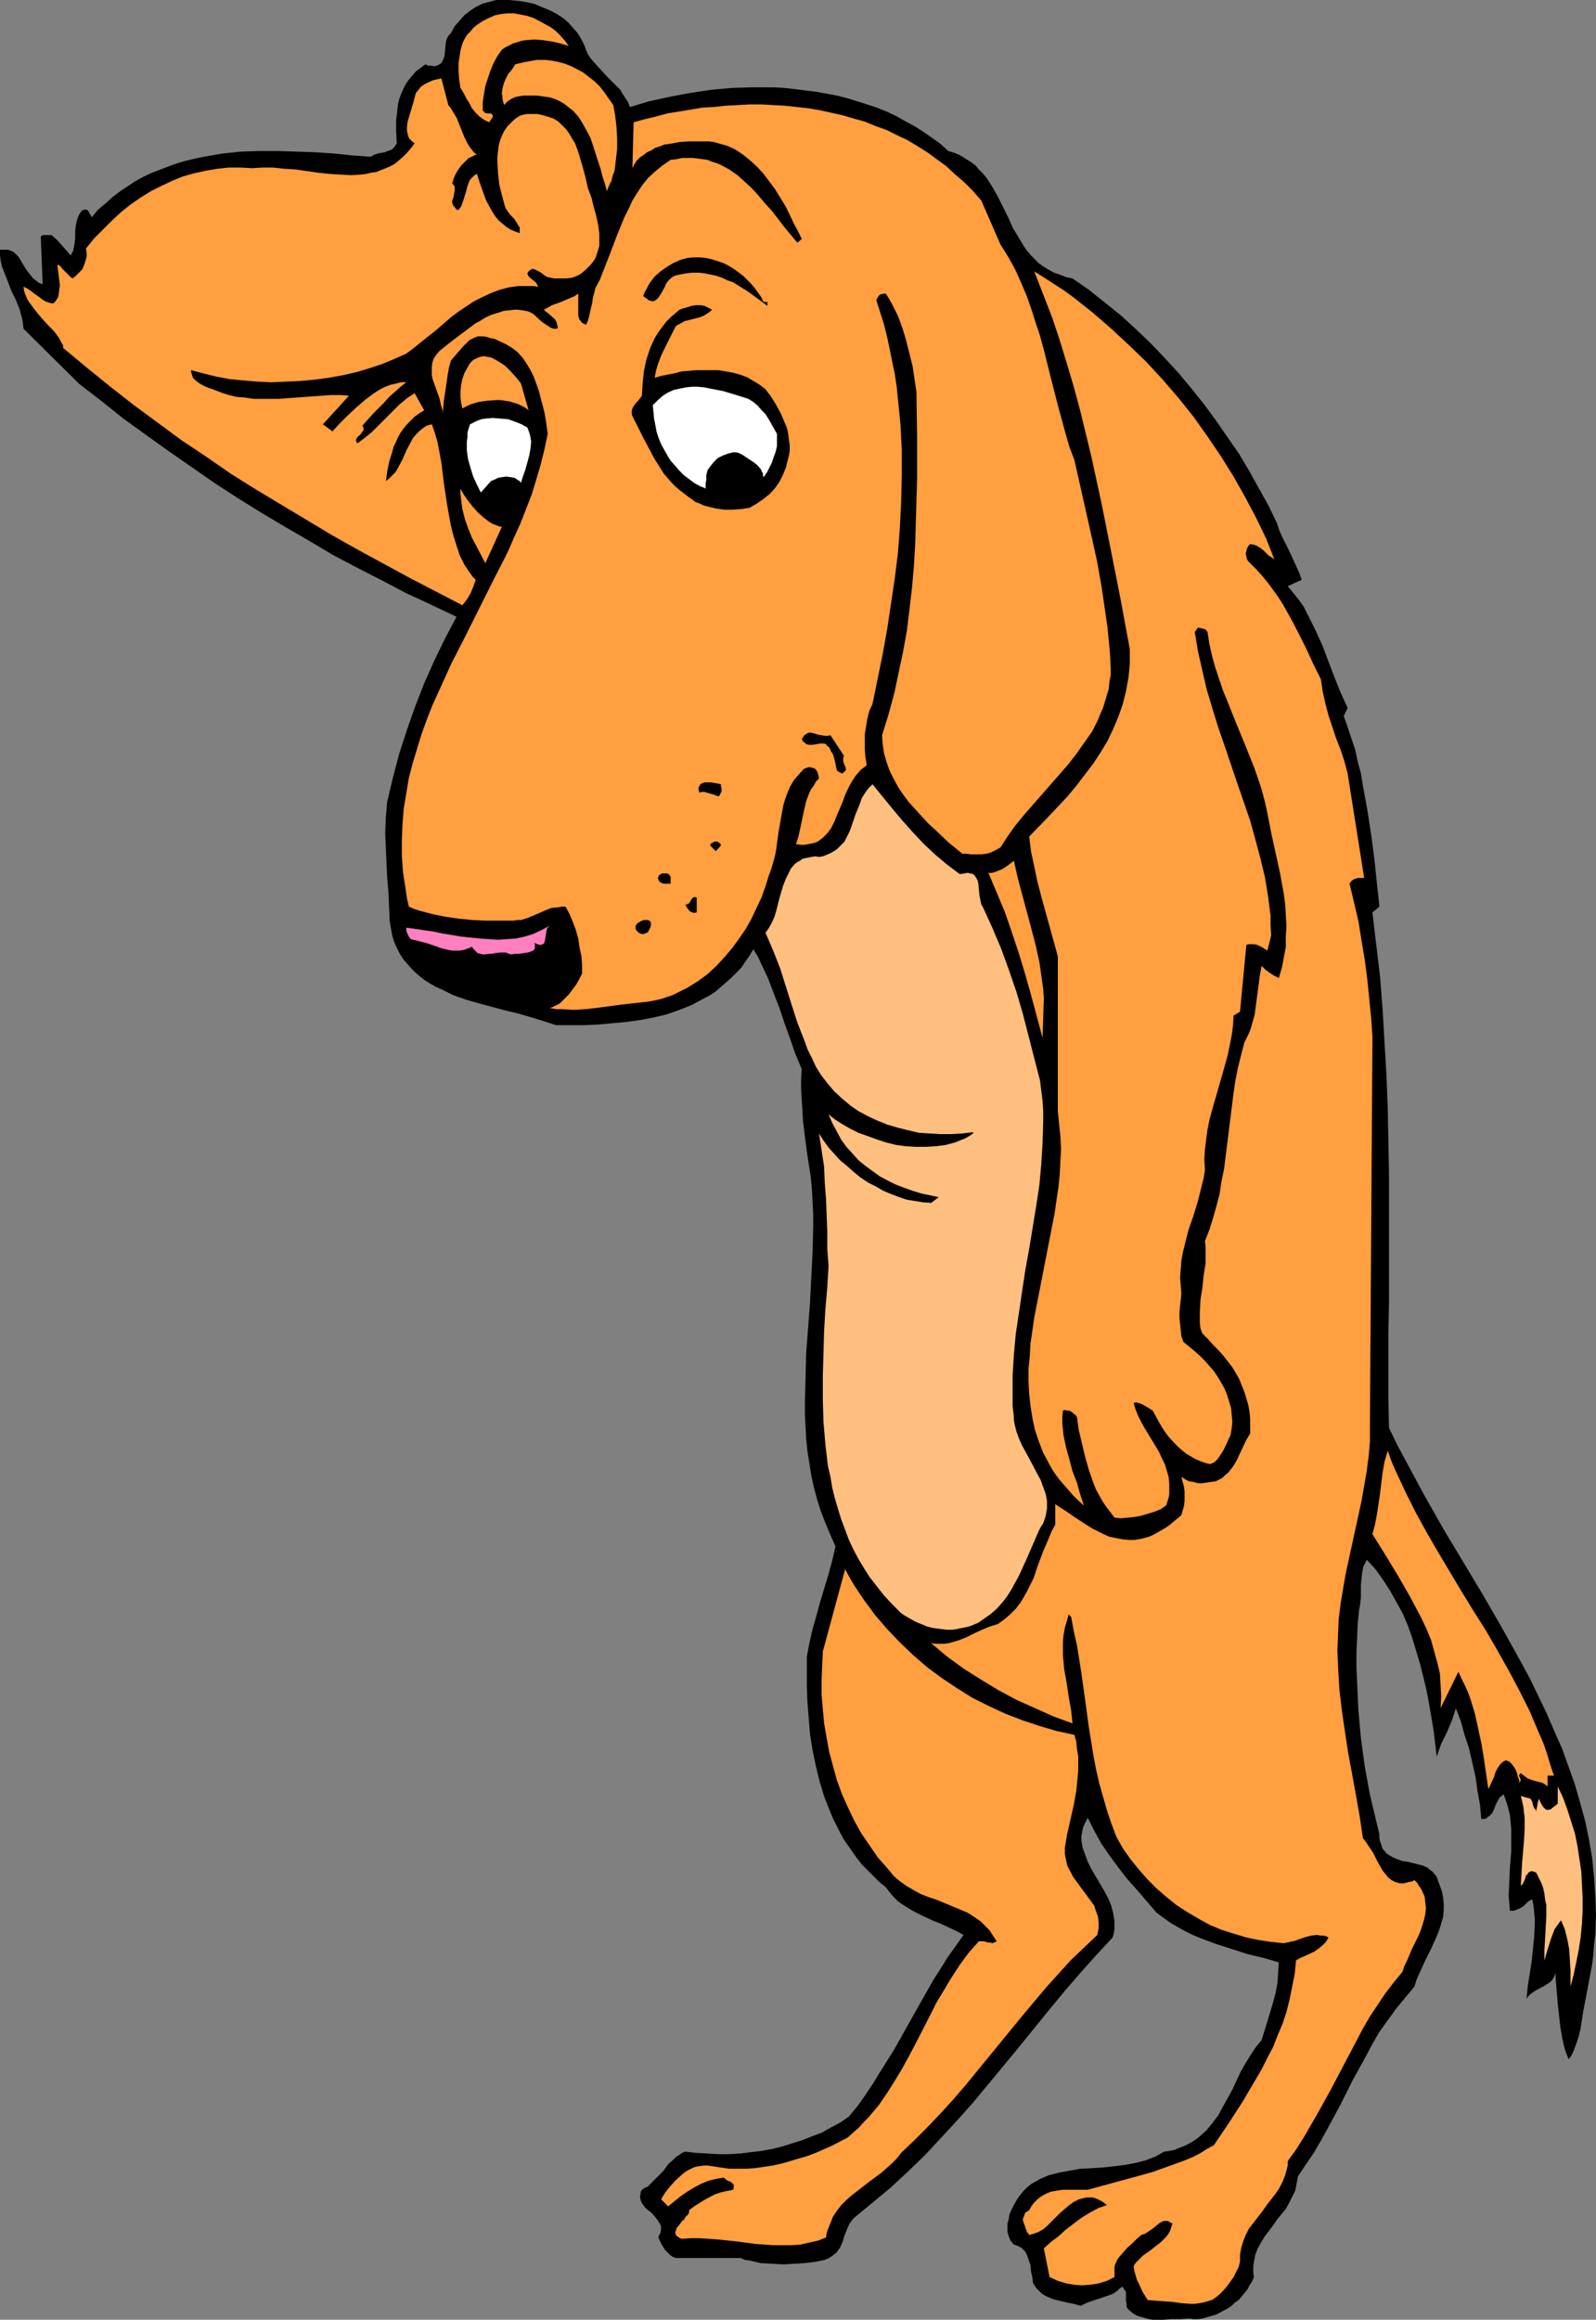 <?xml version="1.0" encoding="UTF-8" standalone="no"?>
<svg
   version="1.0"
   width="107.133mm"
   height="155.668mm"
   id="svg24"
   sodipodi:docname="Dog - Dramatic.wmf"
   xmlns:inkscape="http://www.inkscape.org/namespaces/inkscape"
   xmlns:sodipodi="http://sodipodi.sourceforge.net/DTD/sodipodi-0.dtd"
   xmlns="http://www.w3.org/2000/svg"
   xmlns:svg="http://www.w3.org/2000/svg">
  <rect width="100%" height="100%" fill="#808080" stroke="none"/>
  <sodipodi:namedview
     id="namedview24"
     pagecolor="#ffffff"
     bordercolor="#000000"
     borderopacity="0.25"
     inkscape:showpageshadow="2"
     inkscape:pageopacity="0.0"
     inkscape:pagecheckerboard="0"
     inkscape:deskcolor="#d1d1d1"
     inkscape:document-units="mm" />
  <defs
     id="defs1">
    <pattern
       id="WMFhbasepattern"
       patternUnits="userSpaceOnUse"
       width="6"
       height="6"
       x="0"
       y="0" />
  </defs>
  <path
     style="fill:#000000;fill-opacity:1;fill-rule:evenodd;stroke:none"
     d="m 148.327,11.635 0.323,0.97 0.485,1.131 0.646,0.97 0.808,0.97 1.616,1.778 1.616,1.778 1.777,1.778 1.777,1.778 0.646,1.131 0.646,0.97 0.646,0.97 0.485,1.293 4.847,-1.454 5.17,-1.131 5.17,-0.97 5.332,-0.808 5.332,-0.485 5.332,-0.162 h 5.332 l 2.747,0.162 2.747,0.323 2.585,0.323 2.585,0.323 2.747,0.485 2.585,0.485 2.585,0.646 2.585,0.808 2.585,0.808 2.424,0.808 2.424,0.97 2.424,1.131 2.262,1.293 2.424,1.293 2.262,1.454 2.1,1.454 2.262,1.616 1.939,1.778 1.616,0.485 1.454,0.646 1.293,0.808 1.293,0.808 1.131,0.808 0.969,1.131 0.969,0.97 0.969,1.131 1.454,2.262 1.454,2.585 2.585,5.171 1.131,2.585 1.454,2.424 1.454,2.424 0.808,1.131 0.969,1.131 0.969,0.97 0.969,0.97 1.131,0.808 1.293,0.808 1.454,0.808 1.454,0.485 1.616,0.646 1.616,0.323 4.201,2.909 4.039,3.232 4.039,3.232 3.878,3.555 3.716,3.555 3.555,3.717 3.555,3.878 3.232,3.878 3.232,4.04 3.07,4.201 2.908,4.201 2.908,4.201 2.585,4.363 2.424,4.363 2.424,4.363 2.1,4.363 0.646,1.939 0.808,1.778 1.777,3.555 1.616,3.555 0.808,1.778 0.646,1.778 -3.555,1.616 1.454,1.778 1.293,1.616 1.293,1.778 0.969,1.939 0.969,1.939 0.969,1.939 1.777,3.878 3.07,8.08 1.616,4.04 1.777,3.878 -0.969,2.101 0.969,2.747 0.969,2.909 0.969,2.909 0.646,3.07 0.808,2.909 0.485,3.07 1.131,6.14 0.969,6.302 0.808,6.14 0.646,6.14 0.646,5.979 -1.777,1.454 0.969,8.241 0.969,8.08 0.646,8.241 0.485,8.403 0.485,8.241 0.323,8.241 0.162,8.241 0.162,8.403 v 16.482 16.321 l -0.162,8.08 v 15.836 l 0.162,7.918 2.1,4.363 2.262,4.201 4.524,8.403 4.847,8.564 10.179,16.967 4.847,8.403 4.847,8.726 2.262,4.201 2.1,4.363 2.1,4.363 1.939,4.525 1.939,4.363 1.616,4.525 1.616,4.525 1.293,4.525 1.293,4.686 0.969,4.686 0.808,4.686 0.485,4.848 0.323,4.848 0.162,4.848 -0.162,4.848 -0.323,2.585 -0.162,2.424 -0.323,2.585 -0.485,2.585 -0.485,2.585 -0.485,2.585 -0.808,4.201 -0.646,4.201 -0.485,2.101 -0.646,1.939 -0.808,2.101 -0.485,0.97 -0.646,0.808 -0.969,-2.585 -0.646,-2.747 -0.485,-2.909 -0.323,-2.909 -0.323,-2.909 -0.485,-5.817 -0.162,-2.747 v 0.808 l -0.162,0.646 -0.323,0.646 -0.323,0.485 -0.485,0.485 -0.485,0.323 -0.969,0.646 -1.293,0.646 -1.131,0.646 -1.131,0.808 -0.485,0.485 -0.485,0.646 0.323,-3.232 0.969,-6.14 0.323,-3.07 0.323,-3.232 0.162,-3.07 v -1.616 l -0.162,-1.616 -0.162,-1.616 -0.323,-1.616 -0.646,0.323 -0.485,0.323 -0.485,0.485 -0.646,0.646 -0.808,0.485 -0.808,0.323 -0.808,0.323 h -0.485 -0.485 l -0.162,-1.939 -0.162,-1.778 0.162,-3.717 0.162,-3.717 0.323,-3.878 v -3.717 -1.939 l -0.162,-1.778 -0.162,-1.778 -0.485,-1.939 -0.485,-1.616 -0.646,-1.778 -0.485,0.485 -0.485,0.323 -0.646,1.131 -0.485,0.97 -0.323,0.97 -0.485,0.97 -0.646,0.646 -0.485,0.323 -0.323,0.323 -0.646,0.162 h -0.646 l -0.323,-3.555 -0.646,-3.555 -0.485,-3.555 -0.808,-3.555 -0.808,-3.555 -1.131,-3.393 -0.969,-3.555 -1.293,-3.393 -0.485,1.616 -0.485,1.454 -1.293,3.07 -1.454,2.909 -1.131,3.232 -0.808,-6.787 -1.131,-6.625 -0.646,-3.393 -0.808,-3.393 -0.808,-3.232 -0.969,-3.232 -0.969,-3.232 -1.131,-3.232 -1.293,-3.07 -1.616,-2.909 -1.616,-2.909 -1.777,-2.747 -1.939,-2.747 -2.262,-2.424 -0.323,0.808 -0.485,0.808 -0.323,1.616 -0.162,1.454 -0.162,1.616 v 3.232 l -0.162,1.616 -0.323,1.778 -0.323,3.393 -0.162,3.717 -0.162,3.555 v 3.555 l 0.162,3.555 0.162,3.717 0.162,3.555 0.323,3.717 0.323,3.555 0.485,3.555 0.485,3.555 0.646,3.555 0.646,3.555 0.808,3.393 0.808,3.393 0.808,3.393 v 0.97 l 0.162,0.808 0.323,0.808 0.162,0.646 0.323,0.646 0.485,0.485 0.323,0.485 0.485,0.323 1.131,0.646 1.131,0.485 1.293,0.485 1.293,0.162 1.293,0.323 1.293,0.323 1.293,0.323 1.131,0.485 0.969,0.808 0.485,0.323 0.323,0.485 0.485,0.485 0.323,0.646 0.162,0.646 0.323,0.808 0.646,1.778 0.323,1.616 0.162,1.616 v 1.616 l -0.162,1.778 -0.485,1.616 -0.485,1.616 -0.646,1.616 -1.454,3.232 -0.808,1.616 -0.808,1.616 -1.454,3.232 -0.646,1.454 -0.485,1.616 -2.424,2.909 -2.262,2.747 -2.1,2.909 -2.1,2.909 -1.777,3.07 -1.616,3.07 -3.393,6.14 -3.07,6.14 -3.393,6.302 -1.616,2.909 -1.777,3.07 -2.1,3.07 -1.939,2.909 -0.162,0.97 -0.162,0.808 -0.323,1.778 -0.808,1.616 -0.808,1.616 -0.808,1.454 -2.262,2.747 -0.969,1.454 -2.1,2.747 -0.969,1.616 -0.808,1.454 -0.646,1.616 -0.323,1.778 -0.162,0.97 v 0.97 0.97 l 0.162,0.97 -0.485,1.131 -0.646,0.97 -0.485,0.97 -0.808,0.97 -0.646,0.808 -0.808,0.97 -0.969,0.646 -0.808,0.808 -0.969,0.646 -2.1,1.131 -0.969,0.485 -1.131,0.323 -1.131,0.323 -1.131,0.323 -1.131,0.162 h -1.131 l -0.969,-0.162 -2.424,0.162 h -2.262 l -2.262,0.162 h -2.262 l -1.131,-0.162 -1.131,-0.323 -1.131,-0.323 -0.969,-0.323 -0.969,-0.646 -0.969,-0.808 -0.485,-0.646 v -0.808 l -0.162,-0.808 v -0.808 -0.808 -0.646 l -0.485,-0.646 -0.162,-0.323 -0.323,-0.323 -0.646,0.485 -0.485,0.485 -1.131,0.808 -1.293,0.485 -1.454,0.485 -1.454,0.485 -1.454,0.485 -1.293,0.485 -1.293,0.646 -1.777,-0.485 -1.616,-0.323 -3.393,-0.808 -1.616,-0.646 -0.646,-0.323 -0.808,-0.485 -0.646,-0.646 -0.646,-0.646 -0.485,-0.646 -0.485,-0.808 -0.162,-1.454 -0.323,-1.454 -0.162,-1.616 -0.485,-1.454 -0.485,-1.293 -0.323,-0.646 -0.485,-0.485 -0.485,-0.485 -0.646,-0.323 -0.646,-0.323 -0.646,-0.162 -0.808,-0.97 -0.485,-1.131 -0.323,-1.131 v -0.97 -1.131 l 0.323,-1.131 0.162,-1.131 0.485,-1.131 0.646,-1.293 0.808,-1.454 0.808,-1.131 0.808,-0.97 0.969,-0.97 0.969,-0.808 1.131,-0.646 1.131,-0.646 1.131,-0.485 1.131,-0.485 1.293,-0.323 1.293,-0.323 2.585,-0.485 2.747,-0.485 2.908,-0.162 2.747,-0.162 2.908,-0.323 2.747,-0.323 2.585,-0.485 2.585,-0.646 1.293,-0.485 1.293,-0.485 1.131,-0.646 1.131,-0.646 1.293,-0.162 1.454,-0.323 1.131,-0.485 1.293,-0.485 0.969,-0.485 1.131,-0.646 0.969,-0.646 0.808,-0.646 1.777,-1.616 1.454,-1.778 1.454,-1.939 1.131,-2.101 2.424,-4.363 2.1,-4.525 1.293,-2.262 1.293,-2.101 1.293,-1.939 1.454,-1.778 1.454,-4.686 1.454,-4.848 0.646,-2.424 0.485,-2.585 0.162,-2.585 0.162,-2.585 -3.878,-1.131 -4.039,-0.97 -4.039,-1.293 -4.039,-1.293 -3.878,-1.454 -1.939,-0.808 -1.939,-0.97 -1.777,-0.97 -1.939,-1.131 -1.777,-1.293 -1.777,-1.293 -4.847,-5.656 -2.585,-2.909 -2.262,-2.909 -2.262,-3.07 -2.1,-3.07 -1.777,-3.232 -0.808,-1.616 -0.808,-1.616 -0.485,0.97 -0.485,0.97 -0.323,0.97 -0.162,0.97 -0.162,0.97 v 0.97 l 0.162,0.808 0.162,0.97 0.646,1.778 0.646,1.778 0.969,1.939 2.1,3.555 1.131,1.939 0.969,1.778 0.808,1.939 0.485,1.939 0.162,0.97 0.162,0.97 v 0.97 1.131 l -0.162,0.97 -0.323,1.131 -4.201,4.525 -4.039,4.525 -4.039,4.686 -3.878,4.686 -7.594,9.372 -7.756,9.372 -3.878,4.686 -4.039,4.525 -4.039,4.363 -4.201,4.525 -4.363,4.201 -4.363,4.04 -4.686,3.878 -4.686,3.878 -0.485,0.646 -0.485,0.646 -0.646,1.454 -0.646,1.616 -0.485,1.616 -0.646,1.454 -0.969,1.293 -0.646,0.485 -0.646,0.485 -0.808,0.485 -0.808,0.323 -2.424,0.485 -2.585,0.323 -2.747,0.162 -2.747,0.162 -2.908,-0.162 -2.908,-0.162 -2.585,-0.646 -1.293,-0.162 -1.131,-0.485 h -16.481 l -0.808,-0.323 -0.646,-0.485 -0.646,-0.646 -0.646,-0.646 -0.485,-0.808 -0.485,-0.808 -0.646,-1.454 0.162,-0.646 0.323,-0.485 0.162,-0.97 v -0.808 l -0.323,-0.646 -0.485,-0.808 -0.485,-0.646 -1.131,-1.293 -1.454,-1.131 -0.485,-0.646 -0.485,-0.646 -0.323,-0.808 -0.162,-0.808 0.162,-0.808 v -0.485 l 0.323,-0.485 0.646,-0.485 0.808,-0.323 1.293,-1.293 1.293,-1.293 1.454,-1.454 1.131,-1.616 1.454,-1.293 0.646,-0.646 0.808,-0.485 0.646,-0.485 0.808,-0.323 2.747,0.323 2.908,0.162 2.747,0.162 h 2.747 l 2.747,-0.162 2.585,-0.323 2.747,-0.323 2.747,-0.485 2.585,-0.646 2.585,-0.808 2.585,-0.808 2.424,-0.97 2.585,-0.97 2.262,-1.293 2.424,-1.293 2.1,-1.454 2.262,-2.747 1.939,-2.747 1.939,-2.909 1.777,-2.909 3.555,-5.656 6.625,-11.796 3.393,-5.979 1.777,-2.747 1.777,-2.909 2.1,-2.909 1.939,-2.747 -1.131,-0.646 -1.293,-0.646 -2.424,-1.131 -1.454,-0.646 -1.293,-0.485 -2.747,-1.293 -2.585,-1.293 -1.293,-0.808 -1.293,-0.808 -1.131,-0.808 -1.131,-1.131 -0.969,-1.131 -0.969,-1.293 -1.616,-1.293 -1.454,-1.454 -1.454,-1.454 -1.454,-1.454 -1.293,-1.616 -1.131,-1.616 -1.131,-1.616 -1.131,-1.616 -0.969,-1.778 -1.777,-3.555 -0.808,-1.939 -1.454,-3.717 -1.131,-3.717 -0.969,-4.04 -0.808,-3.878 -0.646,-4.04 -0.323,-4.04 -0.323,-3.878 -0.162,-4.04 v -3.878 -3.878 l 0.646,-3.393 0.808,-3.555 0.969,-3.393 0.969,-3.555 2.1,-6.948 0.969,-3.555 0.808,-3.555 -1.293,-2.909 -1.293,-3.07 -1.131,-2.909 -0.969,-3.07 -0.808,-3.07 -0.646,-2.909 -0.485,-3.07 -0.485,-3.07 -0.323,-3.232 -0.162,-3.07 -0.162,-3.07 v -3.07 l 0.162,-6.302 0.162,-6.302 0.969,-12.604 0.323,-6.464 0.323,-6.302 0.162,-6.464 v -3.232 l -0.162,-3.232 -0.162,-3.232 -0.323,-3.232 -0.485,-3.07 -0.485,-3.232 -0.323,-2.424 -0.323,-2.585 -0.323,-2.747 -0.162,-2.747 -0.162,-2.747 -0.162,-2.585 v -2.585 l 0.162,-2.424 -1.616,-3.878 -1.293,-3.717 -1.454,-4.04 -1.293,-3.878 -1.454,-3.717 -1.454,-3.878 -1.777,-3.717 -0.808,-1.778 -1.131,-1.778 -0.969,1.616 -1.131,1.616 -0.969,1.454 -1.293,1.293 -1.293,1.293 -1.293,1.131 -1.293,1.131 -1.293,1.131 -1.454,0.97 -3.07,1.616 -1.454,0.808 -3.232,1.293 -3.232,1.131 -3.393,0.808 -3.393,0.646 -3.555,0.485 -3.555,0.323 -3.555,0.323 -3.555,0.162 h -7.109 l -2.908,-0.97 -3.232,-0.97 -3.232,-0.97 -3.393,-0.808 -6.625,-1.778 -3.393,-0.97 -3.232,-1.131 -2.908,-1.454 -1.454,-0.646 -1.454,-0.808 -1.293,-0.808 -1.293,-0.97 -1.293,-1.131 -0.969,-0.97 -1.131,-1.293 -0.969,-1.131 -0.808,-1.293 -0.808,-1.616 -0.646,-1.454 -0.485,-1.616 -0.323,-1.778 -0.323,-1.939 -0.162,-3.878 -0.162,-3.555 -0.323,-3.717 -0.323,-7.433 -0.162,-3.717 0.162,-3.878 0.323,-3.878 1.454,-6.14 1.616,-6.14 1.939,-5.979 2.1,-5.979 2.262,-5.817 2.585,-5.817 2.747,-5.656 2.908,-5.494 -6.463,-3.07 -6.301,-2.909 -6.14,-3.232 -6.301,-3.232 -6.14,-3.232 -5.978,-3.555 -6.14,-3.555 -5.978,-3.555 -5.978,-3.717 -5.978,-3.878 -5.817,-4.04 -5.817,-4.04 -5.655,-4.04 -5.817,-4.201 -5.655,-4.525 -5.655,-4.363 L 5.978,83.381 5.817,82.088 5.655,80.957 5.332,79.826 5.009,78.533 4.039,76.109 2.908,73.847 1.939,71.262 0.969,68.838 0.485,67.545 0.162,66.091 0,64.798 v -1.454 h 1.131 0.969 l 0.808,0.323 0.646,0.323 0.646,0.646 0.485,0.485 0.969,1.616 0.969,1.616 1.131,1.454 0.646,0.808 0.646,0.485 0.808,0.646 0.969,0.323 -0.485,-12.119 0.323,-0.162 0.162,-0.162 h 0.808 0.323 0.485 0.646 l 1.454,1.293 1.293,1.454 1.131,1.293 0.969,1.131 0.323,-0.646 0.323,-0.646 0.323,-1.616 0.162,-1.454 v -1.616 l 0.162,-1.616 0.323,-1.454 0.485,-1.293 0.323,-0.485 0.485,-0.646 0.646,-0.162 h 0.323 l 0.485,0.162 0.162,0.323 0.162,0.323 0.323,0.485 0.323,0.646 1.616,-1.939 1.939,-1.616 1.777,-1.616 1.939,-1.454 1.939,-1.293 1.939,-1.293 2.1,-1.131 2.1,-0.97 2.1,-0.808 2.1,-0.808 2.262,-0.808 2.262,-0.646 2.1,-0.485 2.262,-0.485 4.686,-0.808 4.686,-0.485 4.686,-0.162 h 4.847 l 4.686,0.162 4.847,0.162 4.686,0.323 4.686,0.485 4.524,0.323 0.323,-0.162 0.485,-0.323 0.969,-0.323 0.808,-0.162 0.969,-0.162 0.808,-0.323 0.969,-0.323 0.323,-0.323 0.323,-0.323 0.323,-0.485 0.323,-0.485 -0.162,-2.909 v -2.909 l 0.162,-1.454 0.162,-1.293 0.162,-1.454 0.323,-1.293 0.485,-1.293 0.485,-1.131 0.646,-1.293 0.808,-1.131 0.808,-0.97 0.969,-1.131 1.131,-0.808 1.293,-0.97 0.646,0.323 h 0.646 l 0.969,0.162 0.646,-0.162 0.646,-0.323 0.485,-0.323 0.323,-0.646 0.323,-0.646 0.162,-0.646 0.162,-1.616 0.162,-1.616 0.162,-0.808 0.323,-0.646 0.323,-0.485 0.485,-0.485 0.969,-1.778 1.293,-1.454 1.131,-1.293 1.454,-1.131 1.454,-0.97 1.616,-0.808 1.777,-0.485 L 125.868,0 h 1.616 1.616 l 1.616,0.162 1.616,0.162 1.616,0.323 1.616,0.323 1.454,0.646 1.616,0.646 1.454,0.646 1.454,0.808 1.454,0.97 1.293,1.131 1.131,1.293 1.131,1.293 0.969,1.616 z"
     id="path1" />
  <path
     style="fill:#ff9f3f;fill-opacity:1;fill-rule:evenodd;stroke:none"
     d="m 144.288,11.635 -2.262,-0.646 -2.1,-0.485 -2.262,-0.323 -2.1,-0.162 -2.1,0.162 -1.131,0.162 -0.969,0.323 -1.131,0.323 -0.969,0.485 -0.969,0.485 -0.969,0.646 -1.131,1.616 -0.969,1.778 -0.808,1.939 -0.646,1.939 -0.646,1.939 -0.323,1.939 -0.323,2.101 v 2.262 l 0.323,0.162 0.162,0.323 0.646,0.162 h 0.808 l 0.323,0.162 0.162,0.162 0.162,0.323 v 0.162 l -0.323,0.485 -0.323,0.485 -0.323,0.485 -1.293,-0.646 -1.131,-0.808 -0.969,-0.97 -0.969,-1.131 -0.646,-1.293 -0.808,-1.293 -0.646,-1.293 -0.808,-1.293 -0.323,-2.101 -0.162,-2.101 v -2.101 l 0.323,-2.101 0.162,-1.131 0.323,-1.131 0.323,-0.97 0.485,-0.97 0.646,-0.97 0.808,-0.808 0.646,-0.808 0.969,-0.808 1.454,-0.97 1.616,-0.808 1.454,-0.646 1.616,-0.323 1.616,-0.162 h 1.616 l 1.777,0.323 1.616,0.323 1.454,0.485 1.616,0.808 1.454,0.808 1.454,0.808 1.293,0.97 1.131,1.131 1.131,1.293 z"
     id="path2" />
  <path
     style="fill:#ff9f3f;fill-opacity:1;fill-rule:evenodd;stroke:none"
     d="m 155.598,26.663 0.485,2.747 0.323,2.747 0.162,2.909 v 2.747 l -0.323,2.747 -0.162,1.454 -0.162,1.293 -0.485,1.293 -0.323,1.293 -0.646,1.293 -0.485,1.293 -0.485,-1.778 -0.646,-1.939 -0.485,-1.939 -0.646,-1.939 -1.293,-4.04 -0.646,-1.939 -0.969,-1.778 -0.969,-1.778 -1.131,-1.778 -1.293,-1.454 -1.454,-1.131 -0.808,-0.646 -0.808,-0.485 -0.969,-0.485 -0.808,-0.323 -0.969,-0.323 -1.131,-0.162 -1.131,-0.162 -1.131,-0.162 h -1.131 -1.131 -1.131 l -0.969,0.162 -0.969,0.162 -1.131,0.485 -0.969,0.646 -0.485,0.485 -0.323,0.485 -0.323,-0.808 -0.162,-0.808 v -0.646 l -0.162,-0.646 0.162,-1.293 0.323,-1.293 0.485,-1.131 0.646,-1.293 0.969,-1.131 0.808,-1.293 1.939,-0.485 1.777,-0.323 1.777,-0.323 h 1.939 l 1.616,0.162 1.777,0.323 1.777,0.485 1.616,0.646 1.616,0.808 1.454,0.808 1.454,1.131 1.454,1.131 1.293,1.293 1.131,1.454 1.131,1.616 z"
     id="path3" />
  <path
     style="fill:#ff9f3f;fill-opacity:1;fill-rule:evenodd;stroke:none"
     d="m 113.75,26.663 0.646,0.808 0.485,0.808 0.969,1.616 0.646,1.616 0.646,1.616 0.646,1.616 0.808,1.616 0.485,0.808 0.485,0.646 0.646,0.808 0.808,0.646 h -0.485 l -0.485,0.323 -1.131,0.485 -0.969,0.97 -0.969,0.97 -0.808,1.131 -0.646,1.131 -0.485,1.131 -0.162,0.646 -0.162,0.485 0.323,0.323 0.323,0.485 v 0.485 0.485 l -0.162,0.808 -0.162,0.97 -0.323,0.808 v 0.485 l 0.162,0.485 0.162,0.323 0.323,0.323 0.323,0.485 0.485,0.323 0.485,-0.485 0.323,-0.485 0.485,-1.293 0.808,-2.585 0.323,-1.293 0.485,-1.293 0.323,-0.485 0.485,-0.485 0.485,-0.485 0.646,-0.323 0.646,2.101 0.808,2.262 0.808,2.262 1.131,2.101 0.646,1.131 0.646,0.97 0.808,0.97 0.969,0.808 0.969,0.808 0.969,0.646 1.131,0.485 1.293,0.485 v -0.485 -0.485 -0.485 l -0.323,-0.485 -0.485,-0.808 -0.646,-0.97 -0.808,-0.808 -0.646,-0.808 -0.646,-0.97 -0.323,-0.97 -0.646,-2.424 -0.646,-2.585 -0.323,-2.909 -0.162,-2.747 v -1.454 l 0.162,-1.454 0.162,-1.293 0.323,-1.293 0.485,-1.293 0.646,-1.293 0.808,-1.131 0.969,-0.97 0.646,-0.646 0.646,-0.485 0.485,-0.323 0.646,-0.323 0.646,-0.162 0.808,-0.162 h 1.293 1.454 l 1.454,0.323 2.585,0.808 1.293,0.808 0.969,0.97 0.969,0.97 0.808,1.131 0.646,1.131 0.808,1.293 0.485,1.293 0.485,1.454 0.808,2.747 0.808,2.909 0.646,2.909 0.969,2.585 0.485,2.101 0.646,2.262 0.485,2.262 0.323,2.262 v 0.97 1.131 1.131 l -0.323,1.131 -0.323,0.97 -0.323,0.97 -0.646,0.97 -0.646,0.808 -1.131,1.131 -1.131,0.97 -1.131,0.646 -1.293,0.485 -1.454,0.162 h -1.454 -1.616 l -1.616,-0.323 -0.646,-0.323 -0.646,-0.485 -0.646,-0.485 -0.646,-0.323 -0.646,-0.323 -0.646,-0.162 -0.323,0.162 -0.323,0.162 -0.323,0.323 -0.323,0.485 0.162,0.485 0.323,0.485 0.808,0.646 0.808,0.646 0.323,0.485 0.323,0.646 -1.293,-0.162 h -1.293 -1.293 -1.131 l -2.424,0.323 -2.424,0.646 -2.1,0.808 -2.1,0.97 -2.262,1.131 -1.939,1.293 -1.939,1.293 -1.939,1.454 -3.716,3.232 -3.878,3.07 -1.777,1.454 -1.939,1.454 -2.908,1.293 -3.07,1.293 -3.393,1.131 -3.232,0.97 -3.555,0.808 -3.555,0.646 -3.716,0.485 -3.555,0.323 -3.555,0.162 -3.716,0.162 -3.555,-0.162 -3.716,-0.323 -3.393,-0.323 -3.393,-0.646 -3.232,-0.808 -3.07,-0.808 v 0.485 l 0.162,0.485 0.323,0.97 0.646,0.646 0.808,0.646 0.808,0.485 0.969,0.485 0.808,0.323 0.969,0.323 2.1,0.808 1.939,0.646 2.1,0.485 2.1,0.162 2.1,0.323 h 2.1 4.363 l 4.363,-0.323 4.524,-0.323 4.363,-0.323 h 2.262 l 2.262,0.162 -6.625,7.272 2.424,1.778 1.777,-1.939 2.1,-2.101 2.262,-2.101 2.262,-1.939 1.293,-0.97 1.131,-0.808 1.293,-0.808 1.293,-0.646 1.293,-0.485 1.454,-0.323 1.293,-0.323 h 1.293 l -1.454,1.131 -1.454,1.293 -1.454,1.293 -1.293,1.454 -2.747,2.747 -2.747,3.07 0.162,0.323 0.162,0.485 v 0.162 l -0.162,0.323 -0.323,0.485 -0.485,0.646 -0.485,0.323 -0.323,0.485 -0.162,0.323 v 0.323 l 0.162,0.323 0.162,0.323 1.939,-1.454 1.777,-1.454 1.777,-1.778 3.555,-3.555 1.616,-1.616 1.939,-1.616 1.939,-1.293 2.424,4.363 -1.293,0.808 -1.131,0.808 -0.969,0.97 -0.969,0.97 -0.808,0.97 -0.808,1.131 -0.646,1.131 -0.485,1.131 -0.646,1.293 -0.323,1.293 -0.808,2.585 -0.485,2.424 -0.323,2.424 0.808,-0.646 0.808,-0.808 0.808,-0.808 0.646,-1.131 1.131,-2.101 0.969,-2.262 1.131,-2.101 0.485,-0.97 0.808,-0.97 0.808,-0.808 0.969,-0.808 0.969,-0.646 1.293,-0.323 0.808,2.262 0.646,2.262 0.485,2.585 0.485,2.585 0.646,5.333 0.808,5.333 0.485,2.747 0.485,2.585 0.646,2.585 0.808,2.585 0.808,2.424 1.131,2.262 1.293,1.939 0.808,1.131 0.808,0.808 -0.646,1.778 -0.646,1.616 -0.969,1.616 -1.131,1.454 -13.088,-6.787 -13.088,-7.11 -6.625,-3.717 -6.463,-3.878 -6.463,-3.878 -6.463,-3.878 -6.463,-4.04 -6.301,-4.363 -6.301,-4.201 -6.14,-4.525 -6.14,-4.525 -5.978,-4.686 -5.978,-4.848 -5.817,-4.848 V 87.582 L 15.511,86.774 15.027,85.805 13.734,84.027 12.118,82.411 10.502,80.634 9.048,78.856 7.594,76.917 6.948,75.948 6.463,74.817 6.14,73.847 5.978,72.716 l 0.969,0.485 0.969,0.646 0.808,0.646 0.969,0.646 0.808,0.646 0.969,0.646 0.969,0.323 0.646,0.162 h 0.485 l 0.485,-0.485 0.323,-0.485 0.323,-0.485 0.162,-0.646 0.162,-1.293 0.162,-1.131 -0.323,-2.747 -0.162,-1.131 -0.162,-1.293 h 0.162 0.162 l 0.485,0.323 0.323,0.485 1.131,1.131 0.646,0.646 0.485,0.485 0.485,0.323 0.808,-0.646 0.808,-0.808 0.808,-0.808 0.485,-1.131 0.323,-0.97 0.323,-1.131 v -0.97 l -0.162,-1.131 2.1,-2.585 2.262,-2.262 2.262,-2.262 2.262,-2.101 2.424,-1.939 2.585,-1.778 2.585,-1.616 2.585,-1.293 2.747,-1.293 2.747,-1.131 2.908,-0.808 2.908,-0.646 2.908,-0.485 2.908,-0.323 h 2.908 l 3.07,0.162 2.585,-0.162 h 2.747 l 2.908,0.323 2.747,0.162 5.655,0.808 2.908,0.323 2.747,0.162 2.747,0.162 2.585,-0.162 1.293,-0.162 1.293,-0.323 1.293,-0.162 1.131,-0.485 1.293,-0.485 1.131,-0.485 1.131,-0.646 0.969,-0.808 1.131,-0.97 0.969,-0.97 0.969,-1.131 0.969,-1.293 -0.646,-0.485 -0.646,-0.646 -0.323,-0.646 -0.162,-0.646 -0.162,-0.808 v -0.808 l 0.162,-1.454 0.485,-1.616 0.485,-1.616 0.485,-1.616 0.162,-0.646 0.162,-0.646 0.323,-1.131 0.646,-0.808 0.646,-0.808 0.969,-0.646 0.969,-0.485 1.131,-0.485 2.1,-0.485 z"
     id="path4" />
  <path
     style="fill:#ff9f3f;fill-opacity:1;fill-rule:evenodd;stroke:none"
     d="m 253.837,62.051 1.939,3.07 1.777,3.232 1.454,3.232 1.454,3.393 1.131,3.232 1.131,3.555 1.131,3.393 0.969,3.555 1.777,7.11 1.777,6.948 1.939,7.11 0.969,3.393 1.293,3.393 2.908,12.927 1.454,6.464 1.454,6.625 1.131,6.464 0.969,6.625 0.485,3.393 0.323,3.393 0.323,3.393 0.162,3.555 v 1.778 l -0.323,1.616 -0.162,1.778 -0.485,1.616 -0.485,1.616 -0.485,1.616 -0.646,1.454 -0.646,1.616 -1.454,2.909 -1.939,2.747 -1.939,2.747 -2.1,2.747 -2.262,2.585 -2.262,2.585 -4.524,5.171 -2.262,2.585 -2.262,2.747 -1.939,2.747 -1.777,2.747 -1.131,0.646 -1.293,0.646 -1.131,0.323 -1.293,0.162 h -1.293 -1.293 l -1.293,-0.162 h -0.969 l -3.555,-2.909 -3.393,-3.232 -1.777,-1.616 -1.616,-1.778 -1.616,-1.778 -1.616,-1.778 -1.454,-1.939 -1.293,-1.939 -1.131,-2.101 -0.969,-1.939 -0.808,-2.262 -0.646,-2.262 -0.323,-2.262 -0.162,-2.262 1.616,-5.171 1.454,-5.332 1.131,-5.333 1.131,-5.333 0.969,-5.332 0.646,-5.333 0.646,-5.494 0.485,-5.494 0.323,-5.494 0.162,-5.494 0.162,-5.494 0.162,-5.494 v -11.15 l -0.162,-11.15 -0.485,-3.232 -0.485,-3.232 -0.808,-3.232 -0.808,-3.232 -0.969,-3.232 -1.131,-3.07 -1.454,-2.909 -0.808,-1.454 -0.808,-1.293 h -0.485 l -0.808,0.162 -0.323,0.162 -0.485,0.646 -0.162,0.323 -0.162,0.323 0.969,3.07 0.969,3.07 0.808,3.232 0.646,3.07 0.646,3.232 0.646,3.07 0.485,3.232 0.323,3.232 0.646,6.464 0.323,6.464 v 6.464 l -0.162,6.625 -0.323,6.464 -0.485,6.464 -0.808,6.464 -0.969,6.464 -0.969,6.464 -1.131,6.302 -1.293,6.302 -1.293,6.302 -0.808,1.778 -0.485,1.939 -0.323,1.939 -0.323,1.939 v 2.101 1.939 l 0.162,1.939 0.323,1.939 -0.808,0.646 -0.646,0.485 -1.293,1.454 -0.969,1.454 -0.969,1.778 -0.808,1.778 -0.646,1.778 -1.454,3.393 -0.646,1.616 -0.808,1.616 -0.969,1.293 -0.646,0.646 -0.485,0.485 -0.646,0.485 -0.646,0.485 -0.808,0.323 -0.808,0.162 -0.808,0.162 -0.969,0.162 h -0.969 l -1.131,-0.162 0.646,-2.101 0.485,-2.262 0.485,-2.262 0.485,-2.262 0.485,-2.101 0.808,-2.101 0.485,-0.97 0.646,-0.808 0.485,-0.97 0.808,-0.808 -0.162,-0.808 -0.162,-0.646 -0.323,-0.646 -0.485,-0.485 -0.646,-0.162 -0.646,-0.162 -0.646,0.162 -0.808,0.323 -1.293,1.454 -1.131,1.293 -0.969,1.616 -0.646,1.454 -0.646,1.778 -0.485,1.616 -0.323,1.778 -0.323,1.778 -0.646,3.717 -0.485,3.717 -0.323,1.778 -0.485,1.778 -0.485,1.616 -0.646,1.778 -0.808,2.585 -0.969,2.747 -1.293,2.747 -1.293,2.747 -1.454,2.585 -1.777,2.585 -1.777,2.424 -1.939,2.262 -1.939,2.101 -2.262,2.101 -2.424,1.778 -2.585,1.616 -2.585,1.293 -1.293,0.646 -1.454,0.485 -1.454,0.485 -1.454,0.323 -1.616,0.323 -1.454,0.162 -2.908,0.323 -2.908,0.323 -5.978,0.808 -2.908,0.323 -2.908,0.162 -3.07,-0.162 h -1.454 l -1.616,-0.323 0.646,-0.162 0.646,-0.323 1.293,-0.646 1.131,-1.131 1.131,-1.131 0.969,-1.293 0.969,-1.293 0.808,-1.454 0.646,-1.293 v -2.101 l -0.162,-2.262 -0.485,-2.262 -0.323,-2.262 -0.646,-2.262 -0.808,-2.101 -0.808,-1.939 -0.969,-1.778 h -0.969 l -0.808,0.162 -1.777,0.162 -1.616,0.646 -1.454,0.646 -3.07,1.293 -1.616,0.485 h -0.969 l -0.808,0.162 h -3.555 -3.555 l -3.393,-0.162 -3.393,-0.323 -3.393,-0.485 -3.232,-0.646 -3.07,-0.808 -1.616,-0.485 -1.454,-0.646 -0.485,-2.101 -0.323,-2.262 -0.646,-4.201 -0.323,-4.201 v -4.04 l 0.162,-4.04 0.323,-4.04 0.646,-3.878 0.646,-3.878 0.969,-3.717 1.131,-3.717 1.131,-3.717 1.293,-3.555 1.454,-3.717 1.616,-3.555 3.232,-7.11 3.555,-6.948 3.555,-7.11 3.555,-7.11 3.555,-6.948 1.616,-3.717 1.616,-3.555 1.454,-3.717 1.454,-3.717 1.131,-3.717 1.131,-3.878 0.969,-3.878 0.808,-3.878 -0.485,-3.555 -0.323,-1.778 -0.485,-1.939 -0.485,-1.778 -0.485,-1.939 -0.646,-1.778 -0.646,-1.778 -0.808,-1.616 -0.969,-1.616 -0.969,-1.454 -1.293,-1.454 -1.454,-1.131 -1.616,-0.97 -1.777,-0.808 -0.969,-0.485 -0.969,-0.162 -0.969,-0.323 -0.969,-0.162 h -0.808 -0.646 l -0.808,0.323 -0.646,0.323 -0.646,0.323 -0.485,0.485 -1.131,1.131 -1.131,1.293 -0.969,1.131 -0.969,1.131 -0.485,1.778 -0.323,1.778 -0.485,3.393 -0.485,3.232 -0.323,3.555 v -1.131 l -0.323,-0.97 -0.485,-2.101 -1.454,-4.04 -0.323,-0.97 -0.162,-0.97 v -0.97 -0.97 l 0.162,-1.131 0.323,-0.97 0.646,-0.97 0.808,-0.97 2.424,-1.939 1.454,-1.131 1.293,-0.97 2.585,-1.939 1.293,-0.97 1.454,-0.808 1.293,-0.808 1.454,-0.646 1.616,-0.485 1.454,-0.485 1.454,-0.162 1.616,-0.162 1.616,0.162 1.616,0.323 0.969,0.485 0.808,0.646 0.808,0.808 0.969,0.808 0.969,0.646 0.969,0.646 0.808,0.323 h 0.485 0.485 l 0.162,-0.485 -0.162,-0.323 -0.162,-0.808 -0.323,-0.646 -0.485,-0.485 -1.293,-1.131 -0.646,-0.485 -0.485,-0.485 0.969,-0.485 1.131,-0.646 2.262,-0.808 2.262,-0.97 1.131,-0.485 0.969,-0.646 v 1.131 1.131 1.131 1.131 1.131 l 0.162,0.485 0.162,0.485 0.323,0.323 0.323,0.485 0.485,0.162 0.485,0.323 0.485,-0.97 0.323,-1.131 0.485,-2.262 0.323,-1.293 0.162,-1.293 0.323,-1.131 0.323,-1.293 1.131,-2.101 0.808,-2.101 1.777,-4.525 1.777,-4.686 1.777,-4.363 1.131,-2.262 0.969,-2.101 1.293,-2.101 1.293,-1.939 1.454,-1.778 1.777,-1.616 1.777,-1.454 2.1,-1.454 1.454,-0.162 1.454,-0.323 h 1.293 1.454 l 1.293,0.162 1.293,0.162 1.131,0.162 1.131,0.485 1.131,0.323 1.131,0.485 2.1,1.131 2.1,1.454 1.777,1.616 1.777,1.616 1.777,1.939 1.616,1.939 1.777,1.939 1.616,2.101 1.616,2.101 3.232,3.878 1.131,-0.97 -0.969,-1.939 -1.131,-2.101 -0.969,-2.101 -1.131,-2.262 -1.293,-2.101 -1.293,-2.101 -1.454,-1.939 -1.454,-1.939 -1.616,-1.778 -1.777,-1.616 -1.777,-1.454 -1.939,-1.293 -0.969,-0.485 -1.131,-0.485 -1.131,-0.323 -1.131,-0.323 -1.131,-0.323 -1.293,-0.162 h -1.131 -1.293 -2.585 l -2.424,0.162 -2.585,0.485 -1.293,0.162 -1.131,0.485 -1.131,0.323 -0.969,0.646 -1.131,0.485 -0.808,0.646 -0.969,0.646 -0.808,0.808 -0.646,0.97 -0.485,0.97 0.323,-11.796 v 0.162 l 2.908,-0.808 2.747,-0.646 2.908,-0.808 3.07,-0.485 2.908,-0.485 2.908,-0.485 2.908,-0.162 3.07,-0.323 3.07,-0.162 2.908,-0.162 h 3.07 l 2.908,0.162 2.908,0.162 3.07,0.323 2.908,0.323 2.908,0.485 2.908,0.646 2.908,0.646 2.747,0.808 2.908,0.808 2.747,1.131 2.747,0.97 2.585,1.293 2.747,1.293 2.424,1.454 2.585,1.616 2.424,1.778 2.424,1.778 2.262,2.101 2.262,1.939 2.262,2.262 2.1,2.424 z"
     id="path5" />
  <path
     style="fill:#000000;fill-opacity:1;fill-rule:evenodd;stroke:none"
     d="m 193.73,76.594 h 0.969 v 0.97 l -2.424,-1.778 -2.424,-1.778 -2.585,-1.616 -1.293,-0.808 -1.454,-0.485 -1.293,-0.646 -1.454,-0.485 -1.454,-0.323 -1.616,-0.323 -1.454,-0.162 h -1.616 l -1.616,0.162 -1.616,0.323 -0.808,0.162 -0.808,0.323 -0.646,0.485 -0.646,0.646 -0.485,0.646 -0.323,0.808 -0.808,1.454 -0.485,0.808 -0.323,0.485 -0.485,0.485 -0.485,0.323 -0.485,0.162 -0.646,-0.162 -0.485,-0.162 -0.323,-0.323 -0.485,-0.323 -0.485,-0.323 0.323,-0.97 0.485,-0.808 0.485,-0.97 0.485,-0.808 1.131,-1.454 1.454,-1.293 1.616,-1.131 1.616,-0.97 1.777,-0.808 1.777,-0.485 1.616,-0.162 h 1.616 l 1.616,0.162 1.454,0.323 1.454,0.485 1.454,0.485 1.293,0.646 1.293,0.808 1.131,0.808 1.293,0.97 0.969,0.97 0.969,0.97 0.969,1.131 0.808,1.131 0.808,1.131 z"
     id="path6" />
  <path
     style="fill:#ff9f3f;fill-opacity:1;fill-rule:evenodd;stroke:none"
     d="m 323.315,141.877 -0.646,-0.485 -0.808,-0.485 -0.646,-0.646 -0.646,-0.646 -0.808,-0.646 -0.808,-0.485 -0.808,-0.323 -0.969,-0.162 -0.485,0.485 -0.323,0.646 -0.162,0.646 -0.162,0.646 0.162,0.646 0.162,0.808 0.323,0.485 0.485,0.485 1.616,1.616 1.454,1.616 1.454,1.778 1.293,1.778 1.293,1.778 1.131,1.778 2.1,3.717 1.939,3.717 1.939,3.878 1.777,3.878 1.939,3.878 0.485,3.232 0.646,2.909 0.808,3.07 0.969,2.909 0.969,2.909 1.131,2.909 0.969,2.909 0.808,3.07 4.201,26.501 h -1.131 -0.485 l -0.485,0.162 -0.485,0.162 -0.485,0.323 -0.323,0.323 -0.323,0.485 1.131,4.686 1.131,4.848 0.808,5.009 0.808,4.848 0.646,5.009 0.485,4.848 0.485,4.848 0.323,4.686 -0.646,98.894 v 3.878 l -0.323,3.717 -0.485,3.717 -0.646,3.717 -0.646,3.717 -0.808,3.717 -1.616,7.433 -1.616,7.433 -0.646,3.717 -0.646,3.878 -0.485,3.878 -0.162,3.878 -0.162,4.04 0.162,4.201 0.162,2.909 0.162,2.747 0.646,5.494 0.808,5.494 0.808,5.333 0.969,5.171 0.969,5.333 0.969,5.494 0.808,5.494 0.646,0.808 0.646,0.97 1.293,1.939 1.131,2.262 1.293,2.262 0.646,0.808 0.808,0.97 0.808,0.646 0.969,0.485 1.131,0.323 h 0.485 0.485 l 0.646,-0.162 0.646,-0.162 0.808,-0.162 0.646,-0.323 0.646,0.646 0.485,0.808 0.485,0.646 0.323,0.646 0.646,1.454 0.162,1.454 0.162,1.454 -0.162,1.454 -0.323,1.454 -0.485,1.616 -0.485,1.454 -0.646,1.454 -1.454,2.909 -1.293,3.07 -0.646,1.293 -0.485,1.454 -2.262,2.747 -2.1,2.747 -1.939,2.909 -1.939,2.909 -1.777,3.07 -1.616,3.07 -3.232,6.14 -3.232,6.14 -3.393,6.14 -1.777,3.07 -1.777,3.07 -1.939,3.07 -2.1,2.909 v 0.97 l -0.162,0.808 -0.485,1.778 -0.646,1.616 -0.808,1.616 -0.969,1.454 -1.131,1.454 -1.131,1.454 -1.131,1.616 -2.262,2.909 -1.131,1.454 -0.808,1.616 -0.646,1.616 -0.485,1.616 -0.323,1.778 v 0.97 0.808 l -0.323,1.293 -0.646,1.293 -0.646,1.293 -0.808,1.131 -0.808,1.131 -0.969,1.131 -0.969,0.97 -0.969,0.808 -0.969,0.646 -1.131,0.323 -1.131,0.323 -0.969,0.162 -1.131,0.162 h -1.131 l -2.262,-0.162 -2.262,-0.323 -2.262,-0.162 -2.1,-0.162 -1.939,-0.162 -1.293,-2.101 -0.969,-2.101 -0.485,-0.97 -0.323,-1.131 -0.323,-1.131 -0.162,-1.131 0.485,-0.808 0.646,-0.646 1.293,-1.293 1.616,-1.131 1.454,-1.131 1.454,-1.131 0.646,-0.646 0.646,-0.646 0.485,-0.646 0.485,-0.808 0.323,-0.97 0.323,-0.97 -0.646,-0.323 -0.485,-0.323 h -0.485 -0.646 l -0.323,0.162 -0.646,0.323 -0.808,0.646 -0.969,0.808 -0.969,0.646 -0.969,0.646 -0.485,0.162 -0.485,0.162 -1.131,0.97 -1.131,1.131 -1.293,1.131 -1.131,1.293 -0.969,1.131 -0.485,0.646 -0.162,0.485 -0.323,0.646 -0.162,0.646 v 0.646 0.485 1.454 l -1.939,0.97 -2.1,0.646 -2.1,0.323 -2.1,0.162 -2.1,-0.162 -1.939,-0.323 -2.1,-0.646 -2.1,-0.97 -1.454,-7.272 1.777,-1.616 1.939,-1.454 1.777,-1.616 2.1,-1.616 1.939,-1.454 2.1,-1.293 2.1,-1.131 2.262,-0.808 -0.808,-0.646 -0.808,-0.485 -0.646,-0.323 -0.808,-0.323 -0.646,-0.162 h -0.808 -0.646 l -0.646,0.162 -1.293,0.323 -1.293,0.646 -1.131,0.808 -1.131,0.97 -1.131,0.97 -1.131,1.131 -2.1,2.101 -1.131,0.97 -1.131,0.646 -1.293,0.485 -0.646,0.162 -0.485,0.162 -0.162,-0.323 -0.323,-0.323 -0.323,-0.808 -0.323,-0.97 -0.323,-0.808 -0.162,-0.808 0.323,-0.808 0.162,-0.485 0.162,-0.323 0.485,-0.323 0.485,-0.323 0.646,-1.131 0.646,-0.808 0.808,-0.808 0.808,-0.646 0.808,-0.485 0.969,-0.485 0.808,-0.323 0.969,-0.162 1.939,-0.323 h 2.1 2.262 2.1 l 8.24,-2.262 4.201,-1.131 4.039,-1.131 4.039,-1.454 4.039,-1.454 1.939,-0.808 1.939,-0.97 1.777,-1.131 1.777,-0.97 3.716,-5.494 3.555,-5.494 3.232,-5.494 1.616,-2.747 1.454,-2.909 1.454,-2.747 1.131,-2.909 1.293,-3.07 0.969,-2.909 0.808,-3.232 0.646,-3.232 0.646,-3.232 0.323,-3.393 1.131,-0.646 1.131,-0.485 2.424,-1.131 1.131,-0.808 0.969,-0.808 0.808,-0.808 0.646,-1.131 -0.646,-0.323 -0.808,-0.162 h -0.646 l -0.808,-0.162 -1.454,0.162 -1.293,0.323 -1.454,0.485 -1.293,0.485 -1.454,0.323 -1.454,0.323 -3.232,-0.323 -3.232,-0.485 -3.07,-0.646 -3.232,-0.97 -3.07,-0.97 -3.07,-1.293 -2.908,-1.616 -2.747,-1.616 -2.747,-1.778 -2.585,-2.101 -2.424,-2.101 -2.262,-2.262 -2.262,-2.585 -2.1,-2.585 -1.939,-2.747 -1.616,-2.909 -1.293,-3.393 -1.131,-3.393 -0.969,-3.393 -0.969,-3.393 -0.808,-3.555 -0.646,-3.393 -1.131,-6.948 -0.969,-7.11 -0.969,-6.948 -1.131,-7.11 -0.808,-3.555 -0.646,-3.555 -0.646,-0.646 -0.485,1.778 -0.485,1.616 -0.323,1.778 -0.162,1.778 v 1.778 1.616 l 0.323,3.555 0.646,3.555 0.485,3.393 0.646,3.555 0.323,3.232 -4.847,-1.778 -4.686,-2.101 -4.686,-2.101 -4.524,-2.424 -4.524,-2.747 -4.363,-2.747 -4.201,-3.07 -4.039,-3.393 1.131,0.162 h 1.293 0.969 l 1.131,-0.162 1.131,-0.323 1.131,-0.323 2.1,-0.808 1.939,-0.97 2.1,-0.97 1.939,-0.808 2.1,-0.646 1.777,-1.293 1.454,-1.293 1.293,-1.293 1.131,-1.454 0.969,-1.616 0.808,-1.454 0.808,-1.616 0.808,-1.616 1.131,-3.393 1.293,-3.393 1.454,-3.393 0.646,-1.616 0.969,-1.778 v -5.171 l 2.747,1.778 2.585,1.778 2.747,1.778 1.293,0.808 1.616,0.808 1.293,0.646 1.454,0.646 1.616,0.323 1.616,0.323 1.616,0.162 h 1.616 l 1.777,-0.323 1.777,-0.485 1.131,-0.485 1.131,-0.646 1.939,-1.131 0.969,-0.646 0.969,-0.808 0.969,-0.808 1.131,-0.97 0.323,-1.131 0.323,-1.131 0.162,-1.293 v -1.293 -1.131 l -0.162,-1.293 -0.323,-1.131 -0.323,-1.293 0.969,0.646 0.969,0.485 1.131,0.162 1.131,0.323 h 1.131 l 1.131,-0.162 1.131,-0.162 1.131,-0.162 0.969,-0.485 0.808,-0.485 0.646,-0.646 0.808,-0.646 0.485,-0.646 0.646,-0.808 0.969,-1.616 0.808,-1.778 1.616,-3.393 0.969,-1.616 v -1.939 -1.778 l -0.162,-1.778 -0.323,-1.778 -0.485,-1.616 -0.485,-1.616 -0.646,-1.616 -0.646,-1.616 -0.808,-1.454 -0.969,-1.616 -1.131,-1.454 -1.131,-1.454 -1.293,-1.454 -1.293,-1.293 -1.293,-1.454 -1.454,-1.454 -0.485,-1.293 -0.162,-1.293 v -1.454 -1.454 l 0.162,-3.07 0.485,-3.07 0.323,-3.07 0.485,-3.07 v -1.454 -1.454 -1.454 l -0.162,-1.293 1.131,-2.909 0.969,-3.07 0.808,-2.909 0.808,-3.07 0.485,-3.232 0.646,-3.07 0.808,-6.464 0.808,-6.464 0.808,-6.464 0.485,-3.232 0.646,-3.232 0.808,-3.232 0.808,-3.07 0.646,-1.293 0.485,-0.97 0.485,-1.293 0.323,-1.131 0.646,-2.262 0.323,-2.424 0.323,-2.424 0.323,-2.424 0.323,-2.585 0.485,-2.585 0.969,0.97 1.131,0.808 0.969,0.646 1.293,0.646 0.808,-2.747 0.485,-2.585 0.485,-2.585 v -2.747 l 0.162,-2.585 -0.162,-2.585 -0.162,-2.747 -0.323,-2.585 -0.969,-5.333 -1.131,-5.171 -1.131,-5.171 -0.969,-5.009 -0.646,-2.909 -0.808,-3.07 -0.969,-2.909 -0.969,-2.747 -2.262,-5.656 -2.262,-5.494 -2.262,-5.656 -1.131,-2.747 -0.969,-2.909 -0.969,-2.909 -0.808,-2.909 -0.646,-2.909 -0.485,-3.07 -0.485,-0.646 -0.485,-0.162 -0.646,-0.162 -0.808,-0.162 -0.808,1.131 0.808,4.848 1.131,5.009 1.131,4.848 1.454,4.848 1.454,4.686 1.616,4.686 3.232,9.534 3.232,9.372 1.293,4.686 1.293,4.848 1.131,4.686 0.808,4.848 0.323,2.585 0.323,2.424 v 2.585 l 0.162,2.424 -0.969,3.878 -1.293,-0.808 -1.293,-0.646 -0.808,-0.162 h -0.646 -0.646 l -0.646,0.162 -1.616,16.967 -1.616,0.97 -0.162,2.585 -0.323,2.424 -0.485,2.424 -0.485,2.424 -1.293,4.686 -2.747,9.534 -0.646,2.424 -0.485,2.424 -0.323,2.424 -0.323,2.585 -0.162,2.585 0.162,2.585 -0.323,2.101 -0.485,1.939 -0.969,3.878 -1.131,3.717 -1.293,3.717 -0.969,3.878 -0.485,1.939 -0.323,1.939 -0.162,2.101 -0.162,2.101 0.162,2.101 0.162,2.101 -0.162,1.454 -0.162,1.454 -0.162,1.616 v 1.616 l 0.162,1.454 0.162,1.616 0.162,1.454 0.485,1.454 2.747,2.262 1.454,1.293 1.293,1.293 1.131,1.293 1.131,1.293 0.969,1.454 0.969,1.616 0.808,1.454 0.646,1.616 0.485,1.616 0.485,1.616 0.162,1.616 0.162,1.778 -0.162,1.778 -0.323,1.778 -0.485,0.97 -0.485,1.131 -0.969,1.939 -0.646,0.97 -0.646,0.97 -0.808,0.808 -1.131,0.485 -1.293,-0.323 -1.293,-0.485 -1.131,-0.485 -1.131,-0.646 -1.131,-0.646 -1.939,-1.616 -0.969,-0.97 -1.777,-1.939 -1.454,-2.101 -1.293,-2.262 -1.131,-2.101 -1.293,-0.808 -1.131,-0.646 -0.646,-0.323 -0.646,-0.162 -0.485,-0.162 -0.646,0.162 0.485,1.616 0.646,1.616 0.808,1.616 0.808,1.454 3.716,6.14 0.646,1.454 0.808,1.616 0.485,1.616 0.485,1.616 0.162,1.778 v 1.778 0.808 l -0.162,0.97 -0.323,0.97 -0.323,0.97 -1.454,0.97 -1.616,0.646 -1.616,0.485 -1.616,0.485 -1.777,0.323 -1.616,0.162 -1.777,0.162 -1.616,-0.162 -0.969,-1.293 -1.131,-1.454 -0.969,-1.454 -0.808,-1.454 -0.808,-1.454 -0.646,-1.616 -1.131,-3.232 -0.969,-3.393 -0.808,-3.393 -0.808,-3.393 -0.485,-3.393 -0.323,-0.485 -0.485,-0.323 -0.323,-0.323 -0.485,-0.323 -0.323,-0.162 h -0.485 l -0.646,-0.162 -0.485,0.162 -0.162,1.616 v 1.616 l 0.162,1.454 0.162,1.616 0.646,3.07 0.808,2.909 0.808,3.07 1.131,2.909 0.808,2.909 0.969,2.909 -1.454,-1.293 -1.293,-1.293 -1.131,-1.293 -1.131,-1.293 -1.131,-1.293 -0.969,-1.293 -0.969,-1.454 -0.808,-1.454 -1.454,-2.747 -1.131,-2.909 -0.969,-2.909 -0.646,-3.07 -0.485,-3.07 -0.323,-3.07 -0.162,-3.07 v -3.232 l 0.323,-3.07 0.162,-3.232 0.485,-3.232 0.485,-3.393 1.293,-6.625 1.293,-6.625 1.293,-6.625 1.293,-6.625 0.485,-3.393 0.485,-3.232 0.323,-3.232 0.162,-3.232 0.162,-3.232 -0.162,-3.232 -0.323,-3.07 -0.323,-3.232 v -39.267 l -2.1,-7.595 -2.1,-7.595 -0.969,-3.717 -0.808,-3.878 -0.808,-3.717 -0.485,-3.878 5.009,-5.171 2.424,-2.585 2.424,-2.585 2.262,-2.747 2.1,-2.747 2.1,-2.747 1.777,-2.747 1.777,-2.909 1.454,-3.07 1.293,-3.07 1.131,-3.232 0.808,-3.232 0.323,-1.778 0.323,-1.778 0.162,-1.616 0.162,-1.939 v -1.778 -1.778 l -2.262,-12.281 -2.424,-12.281 -2.424,-12.119 -2.585,-11.958 -1.454,-5.979 -1.454,-5.979 -1.616,-5.979 -1.777,-5.979 -1.777,-5.817 -1.939,-5.817 -2.262,-5.817 -2.262,-5.817 2.585,1.616 5.009,3.232 2.424,1.778 4.686,3.717 4.686,4.04 4.524,4.201 4.363,4.201 4.201,4.525 4.039,4.686 3.878,4.848 3.555,5.009 3.393,5.009 3.232,5.171 2.908,5.171 2.747,5.171 2.585,5.332 z"
     id="path7" />
  <path
     style="fill:#000000;fill-opacity:1;fill-rule:evenodd;stroke:none"
     d="m 180.643,78.533 -0.485,0.485 -0.485,0.323 -0.969,0.646 -1.131,0.485 -1.293,0.323 -1.293,0.323 -1.293,0.323 -1.131,0.646 -0.646,0.323 -0.485,0.323 -1.616,3.232 -1.616,3.232 -0.646,1.454 -0.646,1.778 -0.485,1.616 -0.323,1.778 1.616,-0.485 1.616,-0.323 1.777,-0.323 1.777,-0.485 1.939,-0.162 1.777,-0.162 h 1.939 1.939 1.777 l 1.939,0.323 1.777,0.323 1.777,0.485 1.777,0.646 1.616,0.97 1.616,0.97 1.454,1.131 1.454,1.939 1.293,2.101 1.131,2.101 0.969,2.262 0.485,1.131 0.323,1.131 0.162,1.131 0.162,1.293 0.162,1.131 v 1.293 l -0.162,1.131 -0.323,1.293 -0.485,1.939 -0.808,1.939 -0.808,1.616 -1.131,1.616 -1.293,1.454 -1.616,1.293 -1.616,1.131 -1.939,1.131 -2.1,0.323 -2.262,0.162 h -2.1 l -2.1,-0.323 -2.1,-0.485 -1.131,-0.323 -0.969,-0.485 -0.969,-0.323 -0.808,-0.646 -0.969,-0.646 -0.808,-0.646 -1.293,-0.97 -1.131,-0.97 -1.131,-1.131 -0.969,-1.131 -0.969,-1.131 -0.808,-1.293 -1.616,-2.585 -1.454,-2.747 -1.454,-2.747 -1.293,-2.585 -1.293,-2.585 -0.162,-0.485 v -0.323 -0.646 l 0.323,-0.808 0.323,-0.485 0.485,-0.646 0.485,-0.485 0.485,-0.646 0.485,-0.646 0.162,-3.07 0.323,-3.07 0.323,-1.616 0.323,-1.454 0.485,-1.454 0.485,-1.454 0.646,-1.454 0.646,-1.293 0.808,-1.293 0.969,-1.293 0.969,-1.293 1.131,-1.131 1.131,-0.97 1.131,-0.97 0.969,-0.323 1.131,-0.323 0.969,-0.323 1.131,-0.162 h 1.131 l 0.969,0.162 0.969,0.485 z"
     id="path8" />
  <path
     style="fill:#ff9f3f;fill-opacity:1;fill-rule:evenodd;stroke:none"
     d="m 132.17,97.278 1.939,6.787 -0.808,-0.646 -0.969,-0.485 -0.969,-0.485 -1.131,-0.323 -0.969,-0.323 -1.131,-0.162 -1.131,-0.162 h -1.131 l -2.262,0.162 -2.262,0.323 -2.1,0.646 -1.939,0.97 -0.323,-1.454 -0.162,-1.454 v -1.454 l 0.162,-1.616 0.323,-1.454 0.485,-1.454 0.808,-1.454 0.646,-1.131 0.808,-0.808 0.969,-0.485 0.808,-0.323 0.969,-0.162 0.808,0.162 0.969,0.162 0.969,0.485 0.808,0.485 0.808,0.485 0.969,0.646 1.454,1.454 1.454,1.616 0.646,0.808 z"
     id="path9" />
  <path
     style="fill:#ffffff;fill-opacity:1;fill-rule:evenodd;stroke:none"
     d="m 197.123,110.044 v 1.454 1.616 l -0.323,1.454 -0.485,1.293 -0.485,1.454 -0.646,1.293 -0.646,1.293 -0.808,1.131 -0.162,-0.485 v -0.485 l -0.323,-0.485 -0.162,-0.485 -0.808,-0.97 -0.969,-0.808 -0.969,-0.646 -0.969,-0.646 -0.969,-0.646 -0.969,-0.485 -0.646,-0.162 h -0.808 l -0.646,0.162 -0.646,0.162 -1.293,0.485 -1.293,0.646 -0.969,0.97 -0.808,0.97 -0.808,1.131 -0.323,1.293 v 0.485 0.646 l -0.162,0.97 v 0.485 0.323 0.323 l 0.162,0.162 -1.616,-0.646 -1.454,-0.808 -1.293,-0.97 -1.293,-0.97 -1.131,-1.131 -1.131,-1.293 -1.131,-1.293 -0.808,-1.293 -0.808,-1.454 -0.808,-1.454 -0.646,-1.616 -0.485,-1.454 -0.323,-1.778 -0.323,-1.616 -0.162,-1.778 -0.162,-1.616 1.293,-1.293 1.293,-1.131 1.293,-0.808 1.454,-0.646 1.454,-0.323 1.616,-0.323 1.616,-0.162 h 1.454 l 1.616,0.162 1.616,0.323 3.232,0.646 3.232,0.97 3.07,0.97 1.293,0.808 1.131,0.97 0.969,1.131 0.969,0.97 0.808,1.293 0.646,1.131 z"
     id="path10" />
  <path
     style="fill:#ffffff;fill-opacity:1;fill-rule:evenodd;stroke:none"
     d="m 133.785,108.428 0.323,0.808 0.323,0.97 0.162,0.808 0.162,0.97 -0.162,1.778 -0.323,1.778 -0.485,1.778 -0.485,1.778 -0.646,1.778 -0.485,1.616 -0.323,-0.485 -0.323,-0.162 -0.969,-0.646 -0.969,-0.162 -1.131,-0.162 -1.131,0.162 -0.969,0.162 -0.969,0.485 -0.808,0.323 -2.585,2.909 -0.969,-1.939 -0.969,-2.101 -0.646,-2.101 -0.646,-2.262 -0.323,-2.262 v -2.262 l 0.162,-1.131 v -1.131 l 0.323,-1.131 0.323,-0.97 0.969,-0.485 0.969,-0.485 0.969,-0.323 0.969,-0.162 1.939,-0.162 1.939,0.162 1.939,0.162 1.777,0.646 1.616,0.646 z"
     id="path11" />
  <path
     style="fill:#ff9f3f;fill-opacity:1;fill-rule:evenodd;stroke:none"
     d="m 127.322,133.636 -4.201,9.211 -2.262,-4.363 -1.131,-2.101 -0.969,-2.424 -0.808,-2.262 -0.646,-2.585 -0.323,-2.424 -0.162,-1.454 v -1.293 l 0.808,1.454 1.131,1.616 1.131,1.454 1.293,1.454 1.454,1.293 1.454,1.131 0.808,0.485 0.808,0.323 0.808,0.323 z"
     id="path12" />
  <path
     style="fill:#000000;fill-opacity:1;fill-rule:evenodd;stroke:none"
     d="m 214.089,191.647 -0.162,0.646 v 0.808 l 0.162,0.485 0.162,0.485 0.162,0.162 0.162,0.646 v 0.485 l -0.162,0.162 -0.162,0.162 -0.323,0.323 -0.323,0.162 -0.323,-0.162 -0.323,-0.162 -0.323,-0.162 -0.323,-0.323 -0.162,-0.646 -0.162,-0.97 -0.485,-1.939 -0.323,-0.808 -0.323,-0.323 -0.162,-0.485 -0.323,-0.646 -0.485,-0.323 -0.323,-0.485 -0.485,-0.162 h -0.485 -0.485 l -1.939,0.323 h -0.485 -0.485 l -0.646,-0.162 -0.323,-0.323 -0.485,-0.323 -0.323,-0.646 0.323,-0.485 0.323,-0.485 0.485,-0.323 0.323,-0.162 0.323,-0.162 h 0.485 l 0.808,0.162 0.969,0.323 0.969,0.162 0.969,0.162 h 0.646 l 0.646,-0.162 z"
     id="path13" />
  <path
     style="fill:#000000;fill-opacity:1;fill-rule:evenodd;stroke:none"
     d="m 182.905,198.919 v 0.485 l 0.162,0.485 v 0.808 l -0.162,0.323 -0.162,0.323 -0.162,0.323 -0.323,0.323 -1.293,-0.485 -1.131,-0.323 -1.131,-0.323 h -0.646 l -0.646,0.162 -0.162,-0.646 v -0.646 l 0.162,-0.323 0.323,-0.485 0.162,-0.162 0.485,-0.162 0.323,-0.162 h 0.485 1.131 l 0.969,0.162 0.969,0.162 z"
     id="path14" />
  <path
     style="fill:#ffbf7f;fill-opacity:1;fill-rule:evenodd;stroke:none"
     d="m 243.496,221.703 1.131,-0.162 0.808,-0.162 0.808,0.162 0.646,0.162 0.485,0.485 0.323,0.485 0.323,0.646 0.162,0.646 0.162,1.616 0.162,1.616 0.323,1.616 0.162,0.646 0.323,0.485 2.424,5.333 2.262,5.332 1.939,5.333 1.939,5.656 1.616,5.494 1.454,5.656 2.908,11.311 0.323,2.585 0.323,2.585 0.162,2.585 v 2.747 l -0.162,5.333 -0.323,5.332 -0.485,5.333 -0.808,5.333 -1.777,10.827 -0.969,5.333 -0.808,5.332 -0.808,5.494 -0.808,5.333 -0.485,5.333 -0.323,5.332 v 2.585 5.171 l 0.323,2.747 v 0.808 l 0.162,0.97 0.485,1.939 0.646,1.778 0.808,1.778 1.939,3.555 1.777,3.393 0.969,1.778 0.646,1.778 0.646,1.778 0.323,1.778 v 0.97 0.97 l -0.162,0.808 -0.162,0.97 -0.323,0.97 -0.323,0.97 -0.646,0.97 -0.485,0.97 -1.616,3.717 -1.616,3.717 -1.777,3.878 -0.969,1.778 -0.969,1.778 -1.131,1.778 -1.131,1.454 -1.454,1.616 -1.454,1.293 -1.616,1.131 -1.616,1.131 -1.939,0.808 -1.131,0.323 -0.969,0.162 -1.454,0.323 -1.131,0.162 h -1.293 l -1.293,-0.162 -1.293,-0.162 -1.131,-0.162 -1.293,-0.323 -1.131,-0.485 -1.293,-0.485 -0.969,-0.485 -1.131,-0.646 -1.131,-0.646 -0.969,-0.646 -0.808,-0.808 -0.808,-0.808 -0.808,-0.808 -1.939,-2.101 -1.777,-2.262 -1.777,-2.262 -1.454,-2.262 -1.454,-2.424 -1.293,-2.424 -1.131,-2.424 -0.969,-2.585 -0.969,-2.585 -0.808,-2.585 -0.808,-2.747 -0.646,-2.585 -0.485,-2.909 -0.646,-2.747 -0.323,-2.747 -0.323,-2.747 -0.485,-5.817 -0.162,-5.656 v -5.817 l 0.162,-5.656 0.162,-5.817 0.323,-5.494 0.485,-5.656 0.323,-5.333 -0.323,-4.363 v -4.363 l -0.162,-4.201 -0.162,-4.04 -0.323,-4.201 -0.162,-4.04 -0.646,-4.201 -0.646,-4.201 1.131,1.778 1.293,1.778 1.454,1.616 1.454,1.616 1.777,1.454 1.616,1.454 1.777,1.454 1.939,1.293 1.939,0.97 1.939,1.131 1.939,0.808 2.1,0.808 1.939,0.646 2.1,0.323 1.939,0.323 2.1,0.162 1.939,-1.454 -2.262,-0.485 -2.262,-0.485 -2.1,-0.646 -2.262,-0.808 -2.1,-0.808 -1.939,-0.97 -2.1,-1.131 -1.777,-1.293 -1.777,-1.293 -1.777,-1.454 -1.454,-1.616 -1.616,-1.778 -1.293,-1.778 -1.131,-2.101 -1.131,-2.101 -0.969,-2.262 1.616,1.293 1.777,1.131 1.939,1.131 2.262,1.131 2.262,0.808 2.262,0.808 2.424,0.808 2.585,0.646 2.424,0.323 2.585,0.162 h 2.585 l 2.585,-0.162 2.424,-0.323 2.424,-0.646 1.131,-0.485 1.293,-0.485 1.131,-0.646 0.969,-0.646 v -0.323 l -2.747,0.323 -2.747,0.162 h -2.747 l -2.908,-0.162 -2.585,-0.162 -2.747,-0.646 -2.585,-0.646 -2.747,-0.808 -2.424,-0.97 -2.424,-1.131 -2.424,-1.293 -2.1,-1.454 -2.1,-1.778 -1.939,-1.778 -1.777,-2.101 -1.616,-2.101 -1.293,-2.101 -0.969,-2.101 -1.131,-2.262 -0.808,-2.262 -1.777,-4.525 -1.454,-4.525 -2.908,-9.211 -1.777,-4.525 -0.969,-2.262 -0.969,-2.262 0.808,-1.131 0.808,-1.454 0.646,-1.454 0.485,-1.616 0.808,-3.232 0.969,-3.232 0.646,-1.616 0.646,-1.293 0.646,-1.293 0.969,-1.131 0.646,-0.485 0.646,-0.323 0.646,-0.485 0.646,-0.162 0.808,-0.162 0.808,-0.162 0.969,-0.162 0.969,0.162 0.969,-0.162 0.808,-0.323 0.808,-0.323 0.646,-0.323 1.293,-0.808 0.969,-0.97 0.969,-0.97 0.646,-1.293 0.646,-1.293 0.485,-1.293 0.969,-2.909 1.131,-2.747 0.485,-1.454 0.808,-1.293 0.808,-1.131 1.131,-1.131 5.009,6.14 2.585,3.07 2.585,2.909 2.747,2.909 2.908,2.747 3.07,2.585 z"
     id="path15" />
  <path
     style="fill:#000000;fill-opacity:1;fill-rule:evenodd;stroke:none"
     d="m 182.905,214.431 -1.293,1.454 -1.454,-1.454 0.162,-0.485 0.485,-0.162 0.323,-0.323 h 0.485 0.485 l 0.323,0.323 0.323,0.162 z"
     id="path16" />
  <path
     style="fill:#ff9f3f;fill-opacity:1;fill-rule:evenodd;stroke:none"
     d="m 264.824,253.213 -0.323,10.019 -2.908,-10.827 -1.454,-5.171 -1.616,-5.333 -1.777,-5.332 -1.777,-5.171 -2.1,-5.009 -2.1,-5.009 h 0.969 l 0.969,-0.323 0.808,-0.323 0.808,-0.323 1.454,-0.97 1.454,-1.131 0.969,4.363 1.131,4.201 1.131,4.201 1.131,4.201 1.131,4.363 0.969,4.363 0.646,4.525 0.323,2.262 z"
     id="path17" />
  <path
     style="fill:#000000;fill-opacity:1;fill-rule:evenodd;stroke:none"
     d="m 170.14,223.157 v 0.97 h -0.969 -0.808 l -0.485,-0.162 -0.323,-0.162 -0.323,-0.323 -0.162,-0.323 -0.162,-0.485 0.162,-0.323 v -0.162 l 0.323,-0.323 0.485,-0.323 h 0.646 0.808 l 0.485,0.323 0.162,0.323 0.162,0.162 v 0.323 z"
     id="path18" />
  <path
     style="fill:#000000;fill-opacity:1;fill-rule:evenodd;stroke:none"
     d="m 176.765,231.398 -0.646,0.162 -0.485,-0.162 -0.485,-0.162 -0.323,-0.323 -0.485,-0.646 -0.485,-0.808 h 0.323 l 0.162,-0.162 0.485,-0.162 0.162,-0.323 0.323,-0.485 0.162,-0.323 0.323,-0.323 0.323,-0.162 h 0.323 l 0.323,0.162 z"
     id="path19" />
  <path
     style="fill:#000000;fill-opacity:1;fill-rule:evenodd;stroke:none"
     d="m 164.647,235.923 -0.162,0.323 -0.323,0.323 -0.485,0.162 -0.323,0.162 h -0.485 l -0.485,-0.162 -0.323,-0.162 -0.323,-0.323 -0.323,-0.323 -0.162,-0.323 v -0.323 -0.485 l 0.485,-0.646 0.808,-0.485 0.808,-0.323 h 0.808 0.323 l 0.162,0.162 0.323,0.162 0.162,0.323 v 0.323 0.485 l -0.162,0.485 z"
     id="path20" />
  <path
     style="fill:#ff7fbf;fill-opacity:1;fill-rule:evenodd;stroke:none"
     d="m 139.441,234.792 -0.323,0.323 -0.323,0.323 -0.162,0.808 -0.162,0.97 -0.162,0.97 -0.162,0.808 -0.162,0.323 -0.323,0.162 -0.323,0.162 h -0.485 l -0.485,-0.162 -0.808,-0.323 0.162,0.485 v 0.485 0.323 l -0.162,0.323 -0.323,0.323 -0.323,0.162 -0.969,0.323 -1.131,0.162 -0.969,0.162 h -1.131 l -0.969,0.162 -0.646,-0.162 -0.808,-0.323 h -0.646 -0.646 l -1.454,0.162 -0.646,0.162 h -0.646 l -1.293,0.162 h -0.485 l -0.646,-0.162 -0.646,-0.162 -0.485,-0.485 -0.485,-0.485 -0.485,-0.646 -1.131,0.485 -0.969,0.323 -0.969,0.162 h -0.969 -0.969 l -0.969,-0.162 -1.939,-0.485 -1.777,-0.646 -1.939,-0.646 -1.939,-0.485 -1.939,-0.485 -0.485,-0.646 -0.323,-0.646 -0.323,-0.808 v -0.485 -0.323 l 2.262,0.323 2.262,0.323 2.262,0.323 2.262,0.485 4.847,0.808 4.686,0.485 2.424,0.162 2.262,0.162 2.262,-0.162 2.262,-0.162 2.262,-0.485 2.1,-0.646 2.1,-0.97 z"
     id="path21" />
  <path
     style="fill:#ff9f3f;fill-opacity:1;fill-rule:evenodd;stroke:none"
     d="m 394.247,450.354 h -1.616 v 2.747 l -0.808,-0.646 -0.646,-0.323 -1.939,-0.485 -0.969,-0.323 -0.808,-0.323 -0.808,-0.646 -0.485,-0.323 -0.323,-0.323 -0.162,0.162 -0.162,0.162 -0.162,0.323 0.162,0.323 0.162,0.323 v 0.162 l 0.162,0.323 -0.162,0.323 -0.162,0.323 -0.162,-0.808 -0.323,-0.808 -0.162,-0.808 -0.323,-0.808 -0.485,-0.808 -0.485,-0.646 -0.646,-0.646 -0.808,-0.323 -0.485,0.162 -0.485,0.323 -0.646,0.646 -0.646,0.97 -0.485,0.97 -0.323,1.131 -0.969,2.101 -0.485,0.97 -1.131,-7.756 -0.646,-3.878 -0.808,-3.717 -0.808,-3.717 -1.131,-3.717 -0.646,-1.778 -0.808,-1.778 -0.808,-1.616 -0.808,-1.778 -4.524,9.211 0.162,-2.909 -0.162,-2.909 -0.162,-2.909 -0.646,-2.747 -0.808,-2.909 -0.808,-2.909 -1.131,-2.747 -1.293,-2.747 -1.454,-2.747 -1.454,-2.747 -3.07,-5.333 -3.232,-5.332 -1.616,-2.585 -1.616,-2.585 0.646,-2.424 0.485,-2.585 0.808,-5.333 0.323,-2.747 0.323,-2.585 0.485,-2.747 0.808,-2.747 0.969,2.747 1.131,2.585 2.424,5.171 2.585,5.171 2.747,5.009 2.908,5.009 5.978,10.019 3.07,5.009 3.07,4.848 2.908,5.009 2.908,5.171 2.747,5.171 2.585,5.171 2.262,5.333 1.131,2.585 0.969,2.747 0.808,2.747 z"
     id="path22" />
  <path
     style="fill:#ff9f3f;fill-opacity:1;fill-rule:evenodd;stroke:none"
     d="m 272.58,440.013 0.485,1.778 0.162,1.778 0.323,1.939 v 1.616 1.939 l -0.162,1.778 -0.323,3.393 -0.646,3.555 -0.808,3.555 -0.808,3.555 -0.646,3.717 v 1.616 l 0.323,1.616 0.323,1.454 0.808,1.454 0.646,1.293 0.969,1.293 0.808,1.131 0.969,1.293 1.777,2.424 0.808,1.131 0.485,1.454 0.485,1.293 0.162,1.454 v 0.808 0.808 l -0.162,0.808 -0.162,0.808 -3.393,3.232 -3.393,3.232 -3.07,3.393 -3.07,3.393 -5.978,7.11 -11.634,14.22 -2.908,3.555 -3.07,3.555 -3.232,3.555 -3.232,3.393 -3.393,3.393 -3.393,3.232 -1.131,1.454 -1.293,1.293 -1.454,1.293 -1.293,1.131 -3.07,2.262 -2.908,2.262 -1.454,1.131 -1.293,1.131 -1.293,1.293 -1.131,1.454 -0.969,1.454 -0.646,1.616 -0.646,1.616 -0.323,0.97 -0.162,1.131 -2.1,0.808 -2.262,0.485 -2.1,0.485 -2.262,0.162 h -2.262 -2.424 l -2.262,-0.162 -2.262,-0.162 -4.847,-0.646 -4.686,-0.485 -2.262,-0.162 -2.424,-0.162 h -2.262 l -2.262,0.162 -0.646,-0.323 -0.646,-0.485 -0.162,-0.323 -0.162,-0.485 0.162,-0.323 0.162,-0.485 0.162,-0.485 0.485,-0.485 0.808,-1.131 0.485,-0.323 0.323,-0.646 0.808,-0.808 0.162,-0.485 v -0.485 l 1.293,-0.97 2.585,-1.616 1.454,-0.808 1.293,-0.646 1.454,-0.485 1.454,-0.323 1.616,-0.323 0.162,-0.485 v -0.323 -0.323 -0.162 l -0.323,-0.323 -0.323,-0.323 -1.131,-0.485 -0.323,-0.323 -0.485,-0.323 -0.969,0.162 -0.969,0.162 -1.939,0.485 -1.939,0.808 -1.777,0.97 -1.616,0.97 -1.616,1.131 -3.232,2.585 -1.777,-1.778 0.969,-1.616 1.293,-1.616 1.454,-1.616 1.616,-1.454 0.808,-0.646 0.808,-0.485 0.969,-0.485 0.808,-0.323 0.969,-0.162 1.131,-0.162 h 0.969 l 1.131,0.162 2.1,0.323 2.262,0.323 h 2.1 2.262 l 2.262,-0.162 2.262,-0.323 2.1,-0.323 2.262,-0.485 2.262,-0.646 2.1,-0.646 2.262,-0.646 2.1,-0.808 4.039,-1.778 4.039,-2.101 1.454,-1.293 1.454,-1.293 1.293,-1.454 1.293,-1.293 2.424,-2.909 2.1,-3.07 1.939,-3.07 1.939,-3.232 1.777,-3.232 1.777,-3.393 3.393,-6.625 1.616,-3.232 1.939,-3.232 1.939,-3.232 2.1,-3.232 2.262,-3.07 2.585,-2.909 h 0.646 0.646 l 0.485,0.162 0.646,0.162 h 0.485 l 0.485,0.162 0.485,-0.162 0.646,-0.323 -0.646,-0.97 -0.646,-0.97 -0.485,-0.808 -0.808,-0.808 -1.454,-1.454 -1.616,-1.131 -1.777,-1.131 -1.939,-0.808 -3.878,-1.616 -1.939,-0.808 -1.939,-0.646 -2.1,-0.808 -1.777,-0.97 -1.939,-1.131 -1.777,-1.293 -0.808,-0.646 -0.808,-0.808 -0.646,-0.808 -0.808,-0.97 -2.424,-2.747 -2.1,-3.07 -2.1,-3.07 -1.777,-3.232 -1.616,-3.393 -1.454,-3.232 -1.293,-3.555 -0.969,-3.555 -0.969,-3.555 -0.646,-3.555 -0.646,-3.717 -0.323,-3.555 -0.323,-3.717 v -3.717 l 0.162,-3.717 0.162,-3.555 5.655,-20.845 1.131,2.101 1.131,1.939 1.293,1.939 1.293,1.939 1.454,1.939 1.293,1.778 3.07,3.555 3.232,3.393 3.393,3.232 3.555,3.07 3.716,2.747 3.878,2.585 3.878,2.424 4.201,2.101 4.201,1.939 4.201,1.616 4.363,1.454 4.363,1.293 z"
     id="path23" />
  <path
     style="fill:#ffbf7f;fill-opacity:1;fill-rule:evenodd;stroke:none"
     d="m 398.448,503.841 v 3.555 -2.262 -2.585 -2.585 l -0.162,-2.747 -0.162,-2.747 -0.485,-2.585 -0.323,-1.293 -0.323,-1.293 -0.485,-1.131 -0.485,-1.131 -0.808,1.131 -0.808,1.131 -0.485,1.293 -0.485,1.293 -0.808,2.585 -0.808,2.747 v -1.293 -1.293 l 0.162,-2.747 0.323,-5.817 v -2.909 l -0.323,-1.454 -0.162,-1.454 -0.323,-1.454 -0.485,-1.293 -0.646,-1.293 -0.646,-1.293 -0.485,-0.162 -0.485,-0.162 h -0.323 l -0.323,0.162 -0.323,0.162 -0.162,0.323 -0.485,0.485 -0.162,0.646 -0.323,0.808 -0.323,0.646 -0.485,0.485 0.162,-2.909 0.162,-2.909 0.485,-5.656 0.162,-2.909 v -2.909 l -0.162,-1.293 -0.162,-1.454 -0.323,-1.454 -0.323,-1.293 0.646,0.162 0.485,0.162 0.646,0.162 0.646,0.162 0.485,0.808 0.162,0.808 0.323,0.808 0.323,0.323 0.162,0.485 0.646,-3.232 0.323,0.646 0.323,0.646 0.485,0.808 0.646,0.646 0.485,0.162 0.485,-0.162 h 0.323 l 0.323,-0.323 0.646,-0.485 0.808,-0.646 v -4.363 l 1.293,2.747 1.131,3.07 0.969,3.07 0.969,3.07 0.646,3.232 0.485,3.232 0.485,3.232 0.162,3.232 0.162,3.393 v 3.232 l -0.162,3.232 -0.323,3.393 -0.485,3.232 -0.646,3.232 -0.646,3.07 z"
     id="path24" />
</svg>
